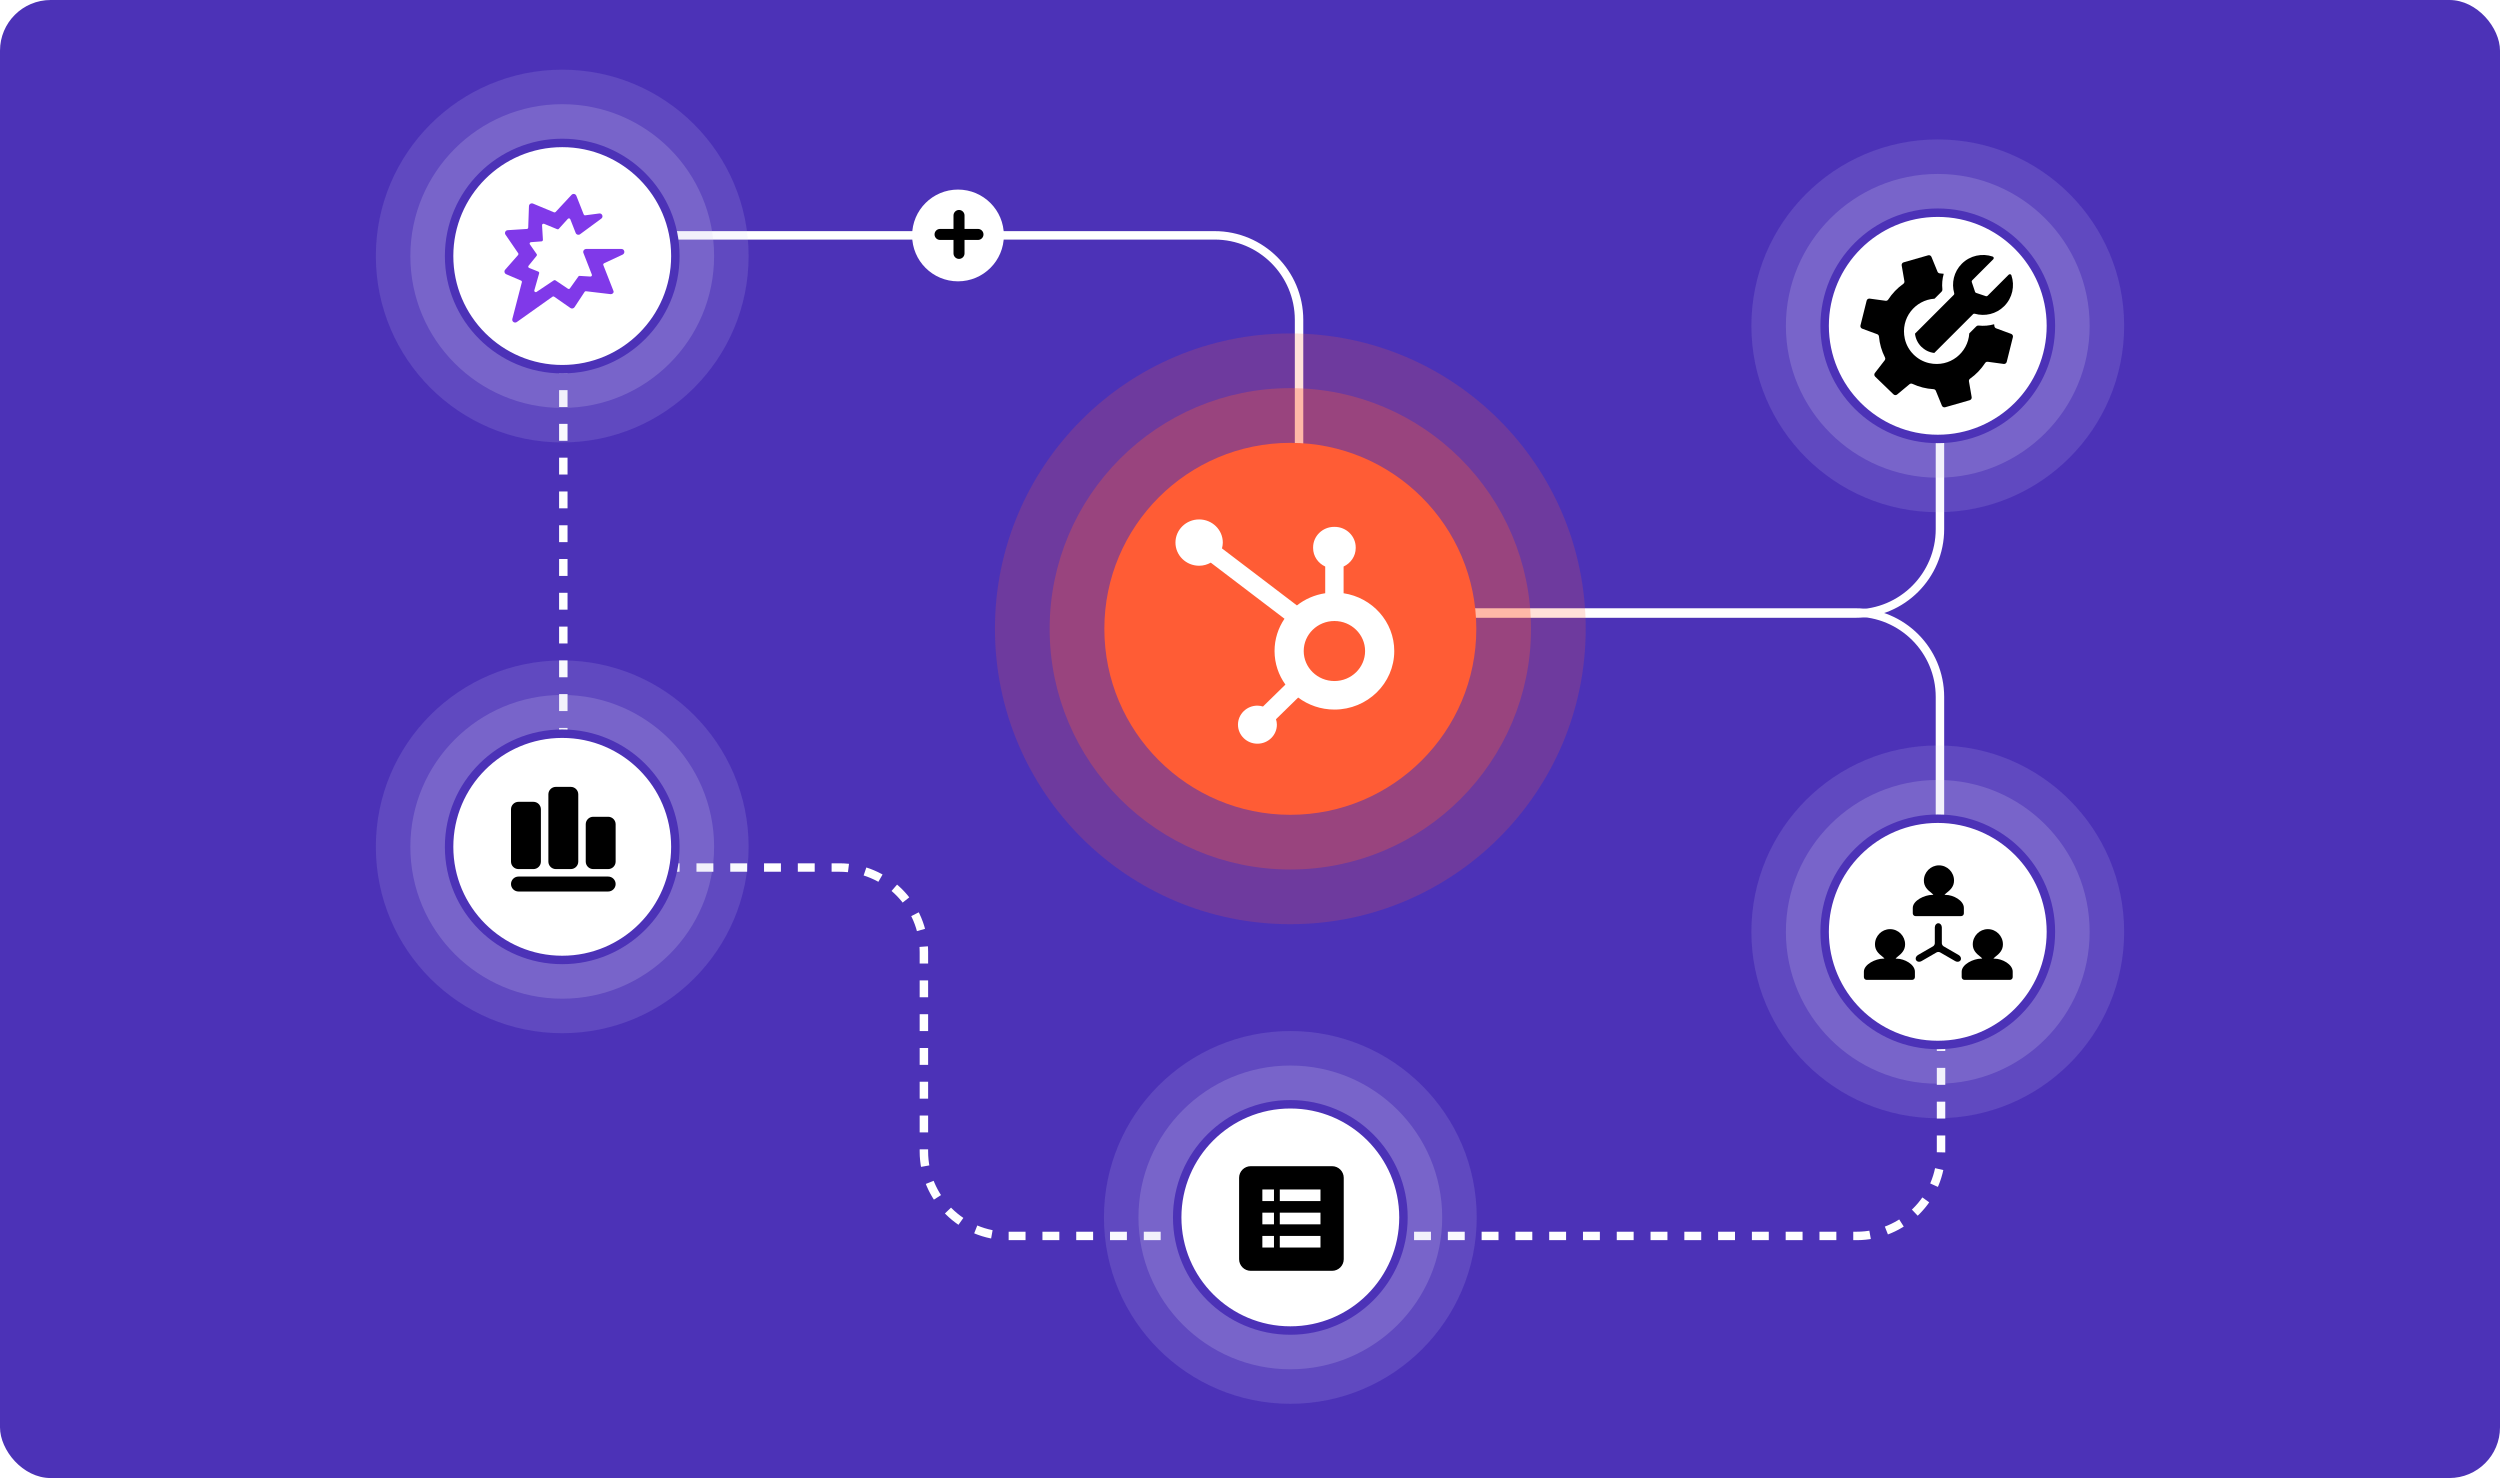 <svg width="592" height="350" viewBox="0 0 592 350" fill="none" xmlns="http://www.w3.org/2000/svg">
<rect width="592" height="350" rx="12" fill="#4C32B7"/>
<path d="M307.615 137.034V75.731C307.615 64.685 298.66 55.731 287.615 55.731H131.845" stroke="white" stroke-width="2"/>
<path d="M459.38 201.044V165.035C459.38 153.989 450.426 145.035 439.38 145.035H308.389" stroke="white" stroke-width="2"/>
<path d="M459.38 89.284V125.293C459.38 136.339 450.426 145.293 439.38 145.293H308.389" stroke="white" stroke-width="2"/>
<g filter="url(#filter0_f_1059_12754)">
<circle cx="305.55" cy="148.906" r="69.946" transform="rotate(90 305.55 148.906)" fill="#FF5C35" fill-opacity="0.1"/>
</g>
<g filter="url(#filter1_f_1059_12754)">
<circle cx="305.55" cy="148.906" r="69.946" transform="rotate(90 305.55 148.906)" fill="#FF5C35" fill-opacity="0.1"/>
</g>
<g filter="url(#filter2_f_1059_12754)">
<circle cx="305.55" cy="148.906" r="56.993" transform="rotate(90 305.55 148.906)" fill="#FF5C35" fill-opacity="0.3"/>
</g>
<circle cx="305.55" cy="148.907" r="44.04" transform="rotate(90 305.55 148.907)" fill="#FF5C35"/>
<path d="M318.163 140.479V134.157C319.85 133.377 321.032 131.707 321.032 129.77V129.624C321.032 126.95 318.795 124.762 316.062 124.762H315.912C313.179 124.762 310.942 126.95 310.942 129.624V129.77C310.942 131.707 312.124 133.377 313.811 134.157V140.479C311.299 140.859 309.004 141.872 307.11 143.364L289.362 129.86C289.479 129.42 289.561 128.967 289.562 128.491C289.566 125.463 287.059 123.004 283.962 123C280.866 122.997 278.352 125.449 278.348 128.477C278.345 131.506 280.851 133.965 283.948 133.968C284.957 133.97 285.891 133.689 286.71 133.234L304.168 146.518C302.683 148.71 301.814 151.336 301.814 154.163C301.814 157.122 302.77 159.859 304.385 162.111L299.076 167.304C298.656 167.181 298.22 167.095 297.759 167.095C295.215 167.095 293.152 169.113 293.152 171.601C293.152 174.09 295.215 176.108 297.759 176.108C300.304 176.108 302.366 174.09 302.366 171.601C302.366 171.151 302.278 170.724 302.152 170.314L307.404 165.177C309.788 166.957 312.757 168.026 315.987 168.026C323.815 168.026 330.161 161.819 330.161 154.163C330.161 147.232 324.955 141.505 318.163 140.479ZM315.987 161.27C311.974 161.27 308.72 158.088 308.72 154.163C308.72 150.237 311.974 147.055 315.987 147.055C320 147.055 323.254 150.237 323.254 154.163C323.254 158.088 320 161.27 315.987 161.27Z" fill="white"/>
<g filter="url(#filter3_f_1059_12754)">
<circle cx="458.864" cy="77.153" r="44.136" transform="rotate(-90 458.864 77.153)" fill="#D9D3F3" fill-opacity="0.1"/>
</g>
<g filter="url(#filter4_f_1059_12754)">
<circle cx="458.864" cy="77.153" r="44.136" transform="rotate(-90 458.864 77.153)" fill="#D9D3F3" fill-opacity="0.05"/>
</g>
<g filter="url(#filter5_f_1059_12754)">
<circle cx="458.864" cy="77.153" r="35.963" transform="rotate(-90 458.864 77.153)" fill="#D9D3F3" fill-opacity="0.2"/>
</g>
<circle cx="458.864" cy="77.154" r="26.789" transform="rotate(-90 458.864 77.154)" fill="white" stroke="#4C32B7" stroke-width="2"/>
<path d="M133.394 60.377V185.431C133.394 196.477 142.348 205.431 153.394 205.431H198.778C209.824 205.431 218.778 214.386 218.778 225.431V272.671C218.778 283.717 227.733 292.671 238.778 292.671H439.638C450.684 292.671 459.638 283.717 459.638 272.671V205.431" stroke="white" stroke-width="2" stroke-dasharray="4 4"/>
<g filter="url(#filter6_f_1059_12754)">
<circle cx="458.864" cy="220.66" r="44.136" transform="rotate(-90 458.864 220.66)" fill="#D9D3F3" fill-opacity="0.1"/>
</g>
<g filter="url(#filter7_f_1059_12754)">
<circle cx="458.864" cy="220.66" r="44.136" transform="rotate(-90 458.864 220.66)" fill="#D9D3F3" fill-opacity="0.05"/>
</g>
<g filter="url(#filter8_f_1059_12754)">
<circle cx="458.864" cy="220.66" r="35.963" transform="rotate(-90 458.864 220.66)" fill="#D9D3F3" fill-opacity="0.2"/>
</g>
<circle cx="458.864" cy="220.66" r="26.789" transform="rotate(-90 458.864 220.66)" fill="white" stroke="#4C32B7" stroke-width="2"/>
<path d="M449.153 227.012C449.153 227.012 449.057 227.012 448.945 227.012C448.827 227.012 448.975 226.841 449.264 226.618C450.37 225.772 451.127 224.963 451.127 223.612C451.127 221.638 449.532 220.02 447.565 220.02C445.59 220.02 443.994 221.653 443.994 223.62C443.994 224.971 444.752 225.765 445.858 226.611C446.147 226.834 446.295 227.004 446.177 227.004H445.961C444.195 227.004 441.367 228.333 441.367 230.1V231.376C441.367 231.74 441.664 232.037 442.028 232.037H452.79C453.154 232.037 453.451 231.74 453.451 231.376V230.1C453.451 228.34 450.92 227.012 449.153 227.012ZM472.326 227.012C472.326 227.012 472.23 227.012 472.111 227.012C471.992 227.012 472.14 226.841 472.43 226.618C473.536 225.772 474.293 224.963 474.293 223.612C474.293 221.638 472.697 220.02 470.723 220.02C468.756 220.02 467.153 221.653 467.153 223.62C467.153 224.971 467.91 225.765 469.016 226.611C469.305 226.834 469.454 227.004 469.335 227.004H469.119C467.346 227.004 464.525 228.333 464.525 230.1V231.376C464.525 231.74 464.822 232.037 465.186 232.037H475.948C476.312 232.037 476.609 231.74 476.609 231.376V230.1C476.624 228.34 474.085 227.012 472.326 227.012ZM465.045 216.279V215.002C465.045 213.228 462.506 211.907 460.74 211.907C460.74 211.907 460.643 211.907 460.532 211.907C460.413 211.907 460.561 211.736 460.851 211.514C461.957 210.668 462.714 209.859 462.714 208.508C462.714 206.533 461.118 204.915 459.144 204.915C457.177 204.915 455.574 206.548 455.574 208.515C455.574 209.866 456.331 210.668 457.437 211.514C457.726 211.736 457.874 211.907 457.756 211.907H457.54C455.767 211.907 452.946 213.236 452.946 215.002V216.279C452.946 216.643 453.243 216.94 453.607 216.94H464.369C464.748 216.94 465.045 216.643 465.045 216.279ZM463.82 226.151L460.235 224.08C460.02 223.954 459.827 223.62 459.827 223.375V219.619C459.827 219.062 459.463 218.624 458.995 218.624C458.528 218.624 458.164 219.062 458.164 219.619V223.375C458.164 223.62 457.971 223.961 457.756 224.08L454.171 226.151C453.955 226.277 453.785 226.463 453.703 226.67C453.607 226.908 453.614 227.168 453.733 227.368C453.874 227.606 454.141 227.747 454.445 227.747C454.638 227.747 454.831 227.695 455.009 227.591L458.594 225.52C458.698 225.461 458.847 225.423 459.003 225.423C459.159 225.423 459.307 225.461 459.411 225.52L462.996 227.591C463.174 227.695 463.367 227.747 463.56 227.747C463.872 227.747 464.132 227.606 464.273 227.361C464.495 226.967 464.302 226.425 463.82 226.151Z" fill="black"/>
<g filter="url(#filter9_f_1059_12754)">
<circle cx="305.55" cy="288.283" r="44.136" transform="rotate(-90 305.55 288.283)" fill="#D9D3F3" fill-opacity="0.1"/>
</g>
<g filter="url(#filter10_f_1059_12754)">
<circle cx="305.55" cy="288.283" r="44.136" transform="rotate(-90 305.55 288.283)" fill="#D9D3F3" fill-opacity="0.05"/>
</g>
<g filter="url(#filter11_f_1059_12754)">
<circle cx="305.55" cy="288.283" r="35.963" transform="rotate(-90 305.55 288.283)" fill="#D9D3F3" fill-opacity="0.2"/>
</g>
<circle cx="305.55" cy="288.283" r="26.789" transform="rotate(-90 305.55 288.283)" fill="white" stroke="#4C32B7" stroke-width="2"/>
<g filter="url(#filter12_f_1059_12754)">
<circle cx="133.136" cy="200.527" r="44.136" transform="rotate(-90 133.136 200.527)" fill="#D9D3F3" fill-opacity="0.1"/>
</g>
<g filter="url(#filter13_f_1059_12754)">
<circle cx="133.136" cy="200.527" r="44.136" transform="rotate(-90 133.136 200.527)" fill="#D9D3F3" fill-opacity="0.05"/>
</g>
<g filter="url(#filter14_f_1059_12754)">
<circle cx="133.136" cy="200.527" r="35.963" transform="rotate(-90 133.136 200.527)" fill="#D9D3F3" fill-opacity="0.2"/>
</g>
<circle cx="133.136" cy="200.528" r="26.789" transform="rotate(-90 133.136 200.528)" fill="white" stroke="#4C32B7" stroke-width="2"/>
<g filter="url(#filter15_f_1059_12754)">
<circle cx="133.136" cy="60.635" r="44.136" transform="rotate(-90 133.136 60.635)" fill="#D9D3F3" fill-opacity="0.1"/>
</g>
<g filter="url(#filter16_f_1059_12754)">
<circle cx="133.136" cy="60.635" r="44.136" transform="rotate(-90 133.136 60.635)" fill="#D9D3F3" fill-opacity="0.05"/>
</g>
<g filter="url(#filter17_f_1059_12754)">
<circle cx="133.136" cy="60.635" r="35.963" transform="rotate(-90 133.136 60.635)" fill="#D9D3F3" fill-opacity="0.2"/>
</g>
<circle cx="133.136" cy="60.635" r="26.789" transform="rotate(-90 133.136 60.635)" fill="white" stroke="#4C32B7" stroke-width="2"/>
<path d="M476.653 79.831L475.191 85.694C475.111 86.015 474.801 86.226 474.473 86.18L470.701 85.667C470.453 85.633 470.215 85.748 470.079 85.957C469.142 87.392 467.945 88.66 466.516 89.668C466.312 89.811 466.206 90.053 466.247 90.299L466.89 94.033C466.947 94.36 466.748 94.676 466.429 94.768L460.621 96.434C460.302 96.525 459.966 96.364 459.841 96.057C459.47 95.147 458.725 93.326 458.405 92.543C458.311 92.312 458.094 92.167 457.845 92.154C456.099 92.056 454.411 91.616 452.857 90.896C452.631 90.792 452.368 90.821 452.175 90.98L449.248 93.415C448.994 93.627 448.62 93.614 448.381 93.383L444.035 89.185C443.796 88.955 443.769 88.582 443.973 88.32L446.297 85.318C446.449 85.121 446.471 84.858 446.358 84.636C445.561 83.064 445.095 81.442 444.939 79.688C444.917 79.439 444.76 79.227 444.525 79.141L440.963 77.827C440.652 77.712 440.478 77.382 440.558 77.06L442.02 71.197C442.1 70.876 442.41 70.666 442.738 70.711L446.51 71.224C446.758 71.258 446.996 71.143 447.132 70.934C448.068 69.499 449.267 68.23 450.694 67.222C450.898 67.079 451.004 66.837 450.962 66.591L450.32 62.856C450.263 62.53 450.462 62.214 450.78 62.122L456.589 60.456C456.908 60.364 457.243 60.528 457.37 60.834L458.805 64.342C458.899 64.573 459.119 64.721 459.366 64.736C459.672 64.752 459.974 64.794 460.275 64.831C459.937 66.023 459.818 67.277 459.956 68.531C459.977 68.723 459.915 68.914 459.779 69.051L458.104 70.728C453.494 71.024 449.978 75.343 451.059 80.218C451.69 83.064 453.987 85.361 456.833 85.992C461.709 87.073 466.028 83.557 466.324 78.946L467.999 77.271C468.137 77.132 468.328 77.069 468.521 77.091C469.784 77.229 471.016 77.118 472.214 76.781C472.23 76.922 472.259 77.064 472.27 77.204C472.292 77.453 472.45 77.664 472.685 77.751L476.247 79.064C476.559 79.179 476.733 79.51 476.653 79.831Z" fill="black"/>
<path d="M476.296 65.182C477.137 67.659 476.573 70.517 474.595 72.496C472.703 74.388 470.007 74.978 467.606 74.289C467.475 74.252 467.334 74.284 467.236 74.382L458.037 83.581C455.637 83.31 453.74 81.413 453.469 79.013L462.667 69.814C462.764 69.717 462.798 69.576 462.76 69.443C462.071 67.043 462.662 64.348 464.554 62.455C466.533 60.477 469.392 59.913 471.868 60.754C472.134 60.844 472.202 61.196 472.003 61.394L467.008 66.39C466.904 66.493 466.868 66.648 466.915 66.786L467.694 69.112C467.733 69.227 467.823 69.317 467.938 69.356L470.264 70.135C470.403 70.182 470.557 70.145 470.66 70.042L475.655 65.046C475.854 64.848 476.205 64.916 476.296 65.182Z" fill="black"/>
<circle cx="226.853" cy="55.755" r="10.865" fill="white"/>
<path d="M231.584 54.209H228.4V51.025C228.4 50.305 227.814 49.719 227.094 49.719C226.375 49.719 225.789 50.305 225.789 51.025V54.209H222.605C221.885 54.209 221.3 54.794 221.3 55.514C221.3 56.234 221.885 56.819 222.605 56.819H225.789V60.003C225.789 60.723 226.375 61.309 227.094 61.309C227.814 61.309 228.4 60.723 228.4 60.003V56.819H231.584C232.304 56.819 232.889 56.234 232.889 55.514C232.889 54.794 232.304 54.209 231.584 54.209Z" fill="black"/>
<path d="M147.157 58.954H138.818C138.335 58.954 137.984 59.432 138.145 59.881L140.149 65.024C140.237 65.256 140.062 65.502 139.813 65.488L137.253 65.329C137.136 65.314 137.019 65.372 136.96 65.473L134.971 68.269C134.868 68.429 134.649 68.487 134.488 68.371L131.533 66.386C131.416 66.314 131.255 66.314 131.152 66.386L127.056 69.124C126.793 69.298 126.442 69.052 126.529 68.748L127.671 64.72C127.714 64.546 127.641 64.387 127.466 64.314L125.301 63.445C125.081 63.358 125.023 63.097 125.169 62.924L127.071 60.577C127.159 60.461 127.173 60.301 127.085 60.171L125.476 57.868C125.33 57.65 125.462 57.361 125.739 57.346L128.241 57.158C128.417 57.143 128.563 56.984 128.563 56.796L128.358 53.333C128.344 53.087 128.592 52.913 128.841 53L131.942 54.275C132.074 54.333 132.235 54.304 132.323 54.188L134.459 51.827C134.634 51.638 134.941 51.696 135.044 51.913L136.331 55.188C136.507 55.593 137.019 55.738 137.37 55.463L142.388 51.769C142.958 51.349 142.592 50.45 141.89 50.552L138.584 50.986C138.423 51.015 138.277 50.914 138.218 50.769L136.477 46.35C136.287 45.887 135.687 45.771 135.336 46.148L131.562 50.204C131.46 50.305 131.313 50.334 131.182 50.276L126.208 48.205C125.769 48.031 125.271 48.335 125.257 48.813L125.081 53.898C125.067 54.072 124.935 54.217 124.759 54.217L120.224 54.507C119.698 54.536 119.405 55.13 119.698 55.564L122.711 59.968C122.799 60.099 122.784 60.258 122.682 60.388L119.624 63.865C119.317 64.213 119.449 64.749 119.873 64.937L123.384 66.444C123.545 66.516 123.618 66.676 123.574 66.835L121.321 75.527C121.161 76.15 121.863 76.614 122.389 76.252L130.83 70.254C130.948 70.182 131.108 70.167 131.225 70.254L135.073 72.934C135.395 73.166 135.819 73.065 136.038 72.76L138.438 69.11C138.511 68.994 138.642 68.936 138.76 68.965L144.509 69.646C144.977 69.718 145.445 69.327 145.27 68.907L142.87 62.779C142.797 62.605 142.87 62.431 143.075 62.33L147.449 60.287C148.122 59.939 147.888 58.954 147.157 58.954Z" fill="#8039E9"/>
<path fill-rule="evenodd" clip-rule="evenodd" d="M315.444 276.152H296.172C294.658 276.152 293.419 277.391 293.419 278.905V298.177C293.419 299.691 294.658 300.93 296.172 300.93H315.444C316.958 300.93 318.197 299.691 318.197 298.177V278.905C318.197 277.391 316.958 276.152 315.444 276.152ZM301.678 295.424H298.925V292.671H301.678V295.424ZM301.678 289.918H298.925V287.165H301.678V289.918ZM301.678 284.412H298.925V281.658H301.678V284.412ZM312.691 295.424H303.055V292.671H312.691V295.424ZM312.691 289.918H303.055V287.165H312.691V289.918ZM312.691 284.412H303.055V281.658H312.691V284.412Z" fill="black"/>
<path d="M122.775 205.8H126.314C127.288 205.8 128.084 205.004 128.084 204.03V191.641C128.084 190.668 127.288 189.871 126.314 189.871H122.775C121.801 189.871 121.005 190.668 121.005 191.641V204.03C121.005 205.004 121.801 205.8 122.775 205.8ZM131.624 205.8H135.164C136.137 205.8 136.934 205.004 136.934 204.03V188.102C136.934 187.128 136.137 186.332 135.164 186.332H131.624C130.651 186.332 129.854 187.128 129.854 188.102V204.03C129.854 205.004 130.651 205.8 131.624 205.8ZM144.013 193.411H140.473C139.5 193.411 138.703 194.208 138.703 195.181V204.03C138.703 205.004 139.5 205.8 140.473 205.8H144.013C144.986 205.8 145.783 205.004 145.783 204.03V195.181C145.783 194.208 144.986 193.411 144.013 193.411ZM144.013 207.57H122.775C121.801 207.57 121.005 208.366 121.005 209.34C121.005 210.313 121.801 211.11 122.775 211.11H144.013C144.986 211.11 145.783 210.313 145.783 209.34C145.783 208.366 144.986 207.57 144.013 207.57Z" fill="black"/>
<defs>
<filter id="filter0_f_1059_12754" x="233.604" y="76.96" width="143.893" height="143.893" filterUnits="userSpaceOnUse" color-interpolation-filters="sRGB">
<feFlood flood-opacity="0" result="BackgroundImageFix"/>
<feBlend mode="normal" in="SourceGraphic" in2="BackgroundImageFix" result="shape"/>
<feGaussianBlur stdDeviation="1" result="effect1_foregroundBlur_1059_12754"/>
</filter>
<filter id="filter1_f_1059_12754" x="233.604" y="76.96" width="143.893" height="143.893" filterUnits="userSpaceOnUse" color-interpolation-filters="sRGB">
<feFlood flood-opacity="0" result="BackgroundImageFix"/>
<feBlend mode="normal" in="SourceGraphic" in2="BackgroundImageFix" result="shape"/>
<feGaussianBlur stdDeviation="1" result="effect1_foregroundBlur_1059_12754"/>
</filter>
<filter id="filter2_f_1059_12754" x="246.556" y="89.913" width="117.987" height="117.987" filterUnits="userSpaceOnUse" color-interpolation-filters="sRGB">
<feFlood flood-opacity="0" result="BackgroundImageFix"/>
<feBlend mode="normal" in="SourceGraphic" in2="BackgroundImageFix" result="shape"/>
<feGaussianBlur stdDeviation="1" result="effect1_foregroundBlur_1059_12754"/>
</filter>
<filter id="filter3_f_1059_12754" x="412.728" y="31.017" width="92.272" height="92.272" filterUnits="userSpaceOnUse" color-interpolation-filters="sRGB">
<feFlood flood-opacity="0" result="BackgroundImageFix"/>
<feBlend mode="normal" in="SourceGraphic" in2="BackgroundImageFix" result="shape"/>
<feGaussianBlur stdDeviation="1" result="effect1_foregroundBlur_1059_12754"/>
</filter>
<filter id="filter4_f_1059_12754" x="412.728" y="31.017" width="92.272" height="92.272" filterUnits="userSpaceOnUse" color-interpolation-filters="sRGB">
<feFlood flood-opacity="0" result="BackgroundImageFix"/>
<feBlend mode="normal" in="SourceGraphic" in2="BackgroundImageFix" result="shape"/>
<feGaussianBlur stdDeviation="1" result="effect1_foregroundBlur_1059_12754"/>
</filter>
<filter id="filter5_f_1059_12754" x="420.902" y="39.191" width="75.925" height="75.925" filterUnits="userSpaceOnUse" color-interpolation-filters="sRGB">
<feFlood flood-opacity="0" result="BackgroundImageFix"/>
<feBlend mode="normal" in="SourceGraphic" in2="BackgroundImageFix" result="shape"/>
<feGaussianBlur stdDeviation="1" result="effect1_foregroundBlur_1059_12754"/>
</filter>
<filter id="filter6_f_1059_12754" x="412.728" y="174.524" width="92.272" height="92.272" filterUnits="userSpaceOnUse" color-interpolation-filters="sRGB">
<feFlood flood-opacity="0" result="BackgroundImageFix"/>
<feBlend mode="normal" in="SourceGraphic" in2="BackgroundImageFix" result="shape"/>
<feGaussianBlur stdDeviation="1" result="effect1_foregroundBlur_1059_12754"/>
</filter>
<filter id="filter7_f_1059_12754" x="412.728" y="174.524" width="92.272" height="92.272" filterUnits="userSpaceOnUse" color-interpolation-filters="sRGB">
<feFlood flood-opacity="0" result="BackgroundImageFix"/>
<feBlend mode="normal" in="SourceGraphic" in2="BackgroundImageFix" result="shape"/>
<feGaussianBlur stdDeviation="1" result="effect1_foregroundBlur_1059_12754"/>
</filter>
<filter id="filter8_f_1059_12754" x="420.902" y="182.697" width="75.925" height="75.925" filterUnits="userSpaceOnUse" color-interpolation-filters="sRGB">
<feFlood flood-opacity="0" result="BackgroundImageFix"/>
<feBlend mode="normal" in="SourceGraphic" in2="BackgroundImageFix" result="shape"/>
<feGaussianBlur stdDeviation="1" result="effect1_foregroundBlur_1059_12754"/>
</filter>
<filter id="filter9_f_1059_12754" x="259.414" y="242.147" width="92.272" height="92.272" filterUnits="userSpaceOnUse" color-interpolation-filters="sRGB">
<feFlood flood-opacity="0" result="BackgroundImageFix"/>
<feBlend mode="normal" in="SourceGraphic" in2="BackgroundImageFix" result="shape"/>
<feGaussianBlur stdDeviation="1" result="effect1_foregroundBlur_1059_12754"/>
</filter>
<filter id="filter10_f_1059_12754" x="259.414" y="242.147" width="92.272" height="92.272" filterUnits="userSpaceOnUse" color-interpolation-filters="sRGB">
<feFlood flood-opacity="0" result="BackgroundImageFix"/>
<feBlend mode="normal" in="SourceGraphic" in2="BackgroundImageFix" result="shape"/>
<feGaussianBlur stdDeviation="1" result="effect1_foregroundBlur_1059_12754"/>
</filter>
<filter id="filter11_f_1059_12754" x="267.588" y="250.32" width="75.925" height="75.925" filterUnits="userSpaceOnUse" color-interpolation-filters="sRGB">
<feFlood flood-opacity="0" result="BackgroundImageFix"/>
<feBlend mode="normal" in="SourceGraphic" in2="BackgroundImageFix" result="shape"/>
<feGaussianBlur stdDeviation="1" result="effect1_foregroundBlur_1059_12754"/>
</filter>
<filter id="filter12_f_1059_12754" x="87" y="154.391" width="92.272" height="92.272" filterUnits="userSpaceOnUse" color-interpolation-filters="sRGB">
<feFlood flood-opacity="0" result="BackgroundImageFix"/>
<feBlend mode="normal" in="SourceGraphic" in2="BackgroundImageFix" result="shape"/>
<feGaussianBlur stdDeviation="1" result="effect1_foregroundBlur_1059_12754"/>
</filter>
<filter id="filter13_f_1059_12754" x="87" y="154.391" width="92.272" height="92.272" filterUnits="userSpaceOnUse" color-interpolation-filters="sRGB">
<feFlood flood-opacity="0" result="BackgroundImageFix"/>
<feBlend mode="normal" in="SourceGraphic" in2="BackgroundImageFix" result="shape"/>
<feGaussianBlur stdDeviation="1" result="effect1_foregroundBlur_1059_12754"/>
</filter>
<filter id="filter14_f_1059_12754" x="95.174" y="162.565" width="75.925" height="75.925" filterUnits="userSpaceOnUse" color-interpolation-filters="sRGB">
<feFlood flood-opacity="0" result="BackgroundImageFix"/>
<feBlend mode="normal" in="SourceGraphic" in2="BackgroundImageFix" result="shape"/>
<feGaussianBlur stdDeviation="1" result="effect1_foregroundBlur_1059_12754"/>
</filter>
<filter id="filter15_f_1059_12754" x="87" y="14.499" width="92.272" height="92.272" filterUnits="userSpaceOnUse" color-interpolation-filters="sRGB">
<feFlood flood-opacity="0" result="BackgroundImageFix"/>
<feBlend mode="normal" in="SourceGraphic" in2="BackgroundImageFix" result="shape"/>
<feGaussianBlur stdDeviation="1" result="effect1_foregroundBlur_1059_12754"/>
</filter>
<filter id="filter16_f_1059_12754" x="87" y="14.499" width="92.272" height="92.272" filterUnits="userSpaceOnUse" color-interpolation-filters="sRGB">
<feFlood flood-opacity="0" result="BackgroundImageFix"/>
<feBlend mode="normal" in="SourceGraphic" in2="BackgroundImageFix" result="shape"/>
<feGaussianBlur stdDeviation="1" result="effect1_foregroundBlur_1059_12754"/>
</filter>
<filter id="filter17_f_1059_12754" x="95.174" y="22.672" width="75.925" height="75.925" filterUnits="userSpaceOnUse" color-interpolation-filters="sRGB">
<feFlood flood-opacity="0" result="BackgroundImageFix"/>
<feBlend mode="normal" in="SourceGraphic" in2="BackgroundImageFix" result="shape"/>
<feGaussianBlur stdDeviation="1" result="effect1_foregroundBlur_1059_12754"/>
</filter>
</defs>
</svg>
